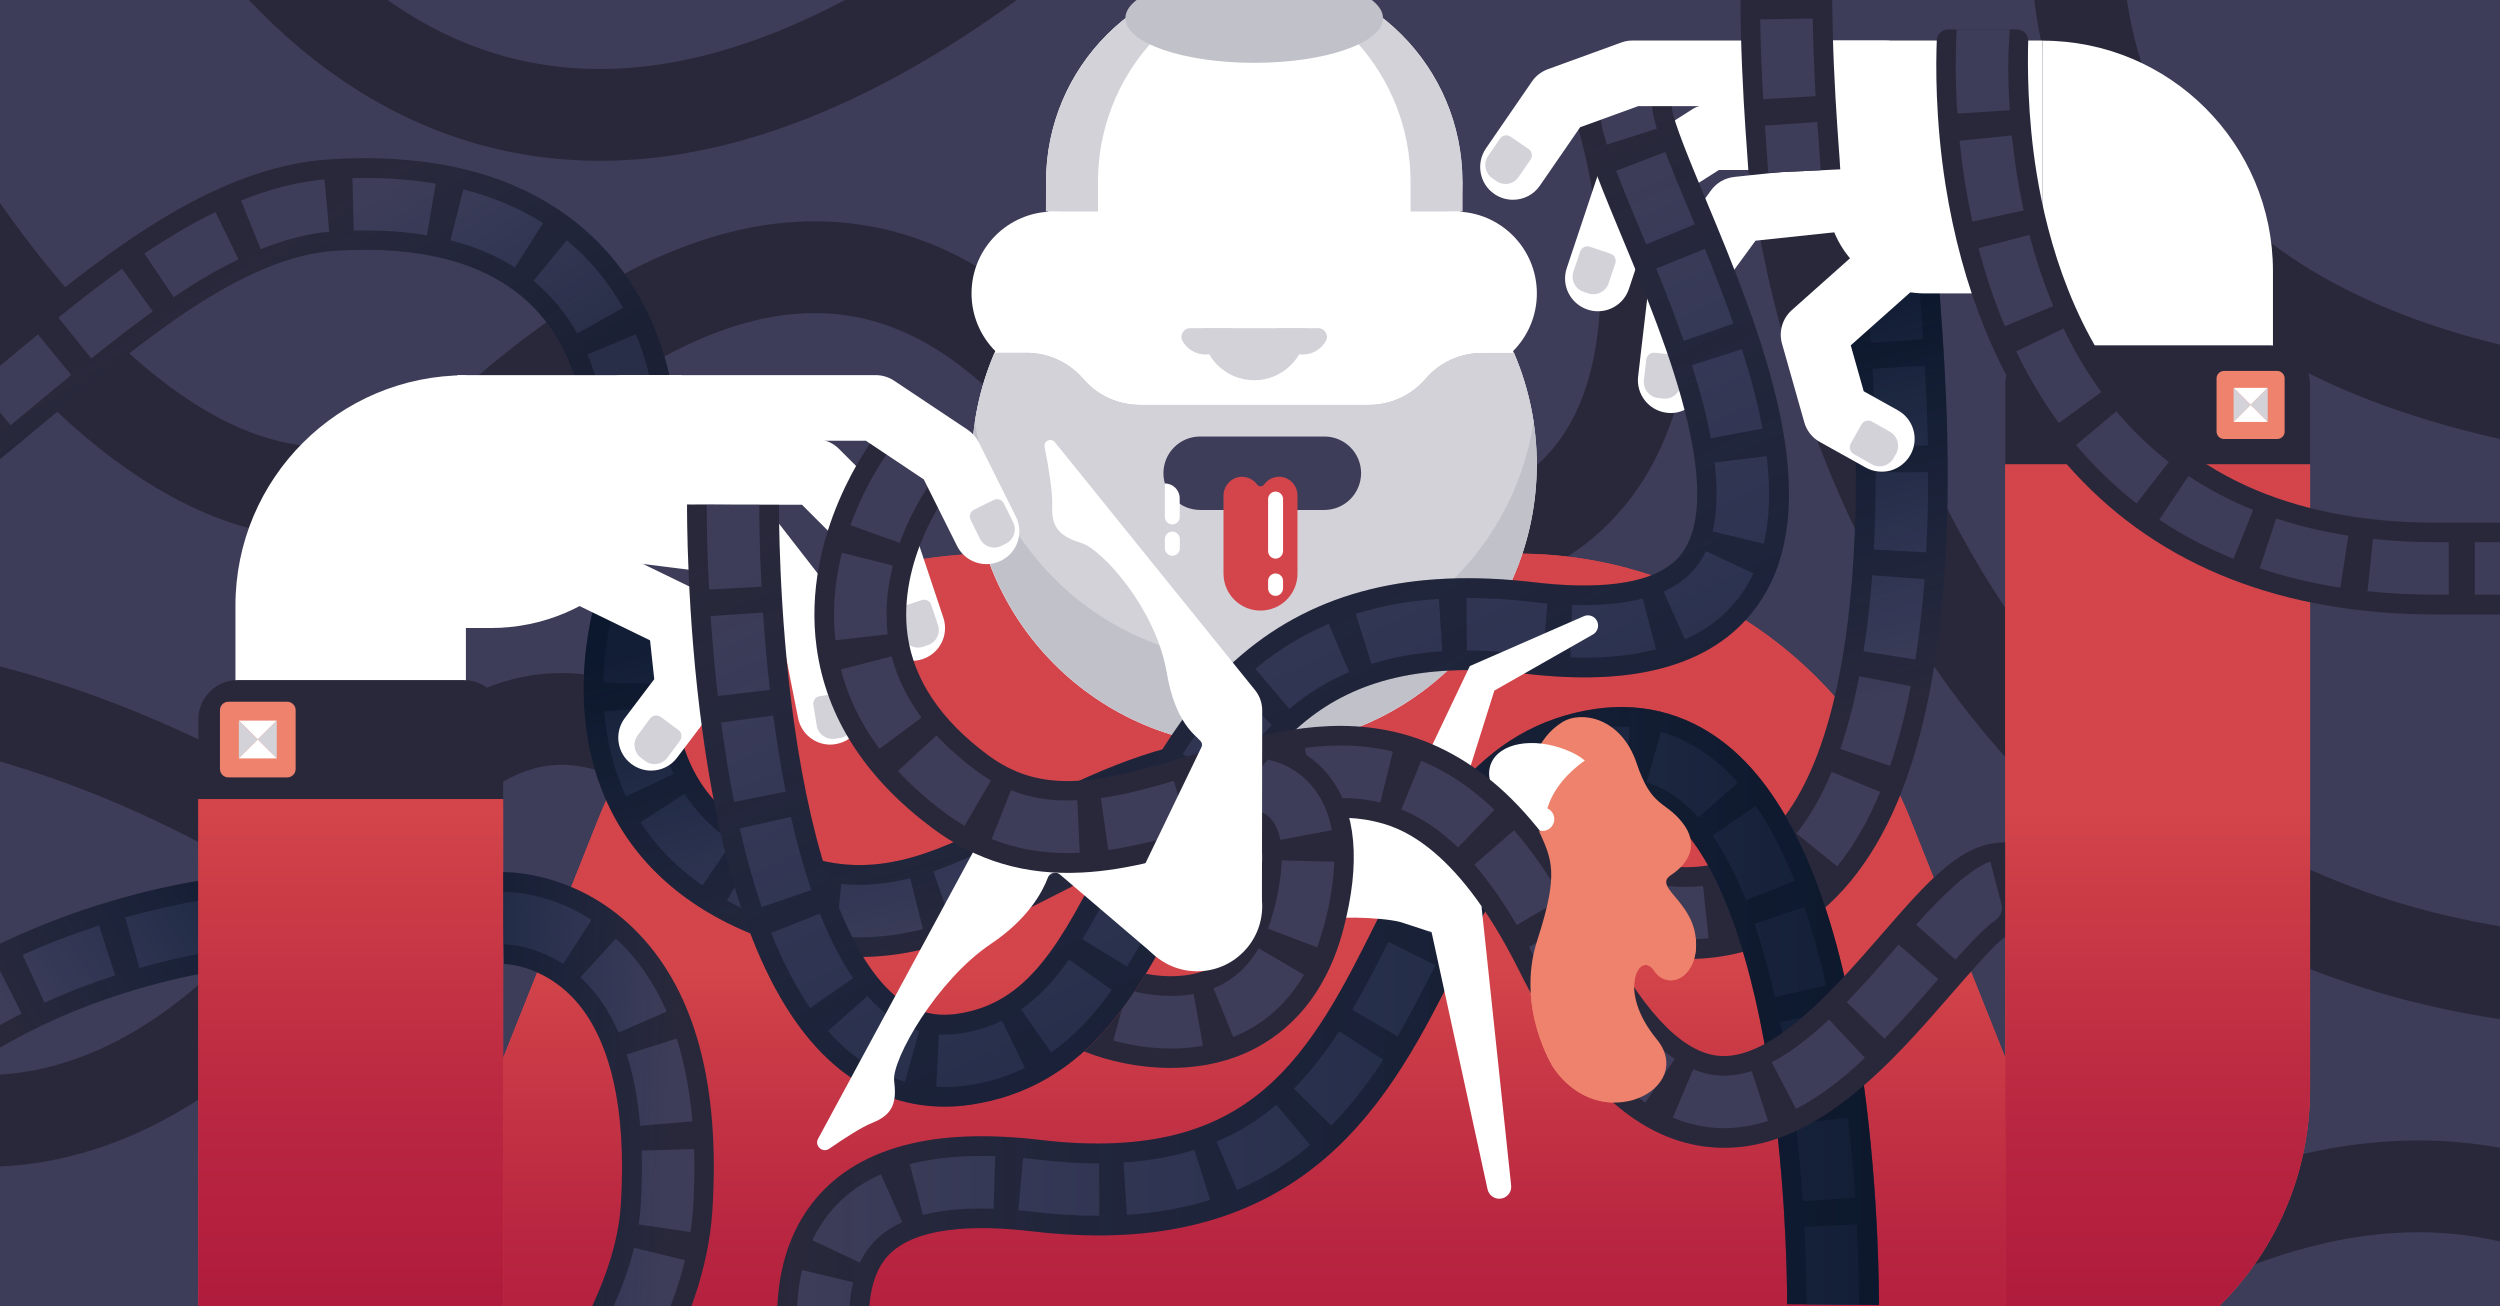 <?xml version="1.0" encoding="UTF-8"?> <svg xmlns="http://www.w3.org/2000/svg" viewBox="0 0 1906 996"><style> .st2{fill:#3e3d59}.st3{fill:#fff}.st9{fill:#d3454a}.st49{fill:none;stroke:#29283b;stroke-width:70;stroke-miterlimit:10}.st52{fill:#29283b}.st53{fill:#ee826c}.st58{fill:#d3d2d9}.st59{fill:#c1c1ca} </style><g id="grafika"><path class="st2" d="M0 0h1906v996H0z"></path><path class="st49" d="M121-167S319.4 330.2 802.1-65M1617.2-235.5s-211.3 491.9 409.4 553.8M2180.1 1159.1s-198.4-497.2-681.1-102M-105 47.9s237 488.7 483.9 272.4C555 166 703 160 830.4 331.4M-82.4 841.6s179.3 85.3 357.2-181.4c108.9-163.3 206.8-129.7 317.5-17M1369 127.3s56 618.7 652 623.6M292.4 691.2s-477.1-397.9-902 20M1236.4 86.6s70.3 225.6-61 308.8-212 90.8-212 90.8"></path><path class="st49" d="M159.7 705.7s-406.2 52.4-326.6 423.7S-73 1567.3-73 1567.3"></path><path class="st2" d="M-73 1587.4c-8.4 0-17.4-5.3-19.7-16.3l-3.8-17.7 21.5-4.6-.1-1.3.1 1.3 17.6-3.8 3.9 18.2-19.6 4.2 2.1 19.9c-.6 0-1.3.1-2 .1zm-27.7-53.5l-12.6-58.6 39.1-8.4 12.6 58.6-39.1 8.4zm-16.7-78.2l-12.6-58.6 39.1-8.4 12.6 58.6-39.1 8.4zm-16.8-78.1l-12.6-58.6 39.1-8.4 12.6 58.6-39.1 8.4zm-16.8-78.2l-12.6-58.6 39.1-8.4 12.6 58.6-39.1 8.4zm-16.7-78.2l-12.6-58.6 39.1-8.4 12.6 58.6-39.1 8.4zm-16.8-78.2l-2-9.4c-3.8-17.6-6.6-35-8.4-51.8l39.8-4.2c1.6 15.4 4.2 31.4 7.7 47.6l2 9.4-39.1 8.4zm-12.1-82c-.5-7.9-.7-15.8-.7-23.5 0-13.5.7-26.8 2.1-39.7l39.8 4.3c-1.2 11.4-1.9 23.4-1.9 35.4 0 6.9.2 14 .6 21.2l-39.9 2.3zm43.8-77.4l-39.4-6.8c3.7-21.3 9.5-42 17.2-61.5l37.2 14.7c-6.7 16.9-11.8 35-15 53.6zm22.4-70.6l-36-17.4c9.2-19.1 20.6-37.4 33.8-54.4l31.6 24.6c-11.5 14.8-21.4 30.7-29.4 47.2zm41.3-61.5l-29.9-26.6c13.7-15.4 29.3-29.9 46.5-43.3l24.6 31.6C-63.1 825-77 837.9-89.1 851.5zm56.5-49.6l-22.9-32.8c16.6-11.6 34.8-22.4 54-32.1l18 35.7c-17.5 8.9-34.1 18.7-49.1 29.2zm66.5-37.5L17.3 728c18.5-8.4 38.1-15.9 58.2-22.4l12.3 38.1c-18.7 5.9-36.8 12.9-53.9 20.7zm72.4-26.4l-10.9-38.5c36-10.2 60.7-13.5 61.7-13.6l5.1 39.7-2.6-19.8 2.6 19.8c-.2 0-23 3-55.9 12.4z"></path><linearGradient id="SVGID_1_" gradientUnits="userSpaceOnUse" x1="432.747" y1="-702.672" x2="688.747" y2="-800.672" gradientTransform="rotate(-12.095 8427.687 1445.839)"><stop offset="0" stop-color="#002047" stop-opacity="0"></stop><stop offset=".01" stop-color="#002047" stop-opacity=".01"></stop><stop offset=".621" stop-color="#00152f" stop-opacity=".621"></stop><stop offset="1" stop-color="#001126"></stop></linearGradient><path d="M-38.8 1560l-68.4 14.7-93.9-437.9c-24.6-114.6-8.5-213.2 47.9-292.8 24-34 55.4-64.3 93.3-90 29.7-20.2 63.5-37.6 100.4-51.9 62.5-24.1 112.7-30.8 114.8-31l9 69.4-4.5-34.7 4.5 34.7c-.4.1-45.4 6.2-100.4 27.6C14.8 787.2-52.9 823-96.4 884.7c-20.5 29.1-34.3 62.1-41 98-7.8 41.7-6.2 88.7 4.7 139.4l93.9 437.9z" opacity=".7" fill="url(#SVGID_1_)"></path><path class="st9" d="M1630.9 1062.7H281.6l174.2-437.5c48.8-122.7 167.5-203.1 299.6-203.1h401.7c132 0 250.7 80.5 299.6 203.1l174.2 437.5z"></path><linearGradient id="SVGID_2_" gradientUnits="userSpaceOnUse" x1="956.221" y1="738.661" x2="956.221" y2="1200.7"><stop offset="0" stop-color="#d3454a"></stop><stop offset=".097" stop-color="#cc3d47"></stop><stop offset=".412" stop-color="#ba2741"></stop><stop offset=".717" stop-color="#af1a3c"></stop><stop offset="1" stop-color="#ab163b"></stop></linearGradient><path d="M1630.9 1062.7H281.6l174.2-437.5c48.8-122.7 167.5-203.1 299.6-203.1h401.7c132 0 250.7 80.5 299.6 203.1l174.2 437.5z" fill="url(#SVGID_2_)"></path><circle class="st3" cx="956.2" cy="138.6" r="158.7"></circle><circle class="st3" cx="956.2" cy="354.1" r="215.4"></circle><path class="st58" d="M1115 138.6c0-87.7-71.1-158.7-158.7-158.7-6.7 0-13.3.4-19.8 1.2 78.3 9.8 138.9 76.6 138.9 157.5v22.7h39.7v-22.7z"></path><path class="st58" d="M797.5 138.6c0-87.7 71.1-158.7 158.7-158.7 6.7 0 13.3.4 19.8 1.2-78.3 9.8-138.9 76.6-138.9 157.5v22.7h-39.7l.1-22.7z"></path><circle class="st3" cx="803.1" cy="223.7" r="62.4"></circle><circle class="st3" cx="1109.3" cy="223.7" r="62.4"></circle><ellipse class="st59" cx="956.2" cy="13.9" rx="98.2" ry="34"></ellipse><path class="st59" d="M1171.4 365.5c.1-1.7.2-3.4.2-5.1v-.6c0-1.9.1-3.8.1-5.7 0-30.2-6.2-58.9-17.4-85h-24.4c-16.6 0-32.3 7.2-43.1 19.8-10.8 12.6-26.6 19.8-43.1 19.8H869c-16.6 0-32.3-7.2-43.1-19.8-10.9-12.6-26.6-19.9-43.2-19.9h-24.4c-11.2 26.1-17.4 54.8-17.4 85v.1c0 1.9 0 3.7.1 5.6v.6c0 1.7.1 3.4.2 5.1v.2c6 113.6 100 203.9 215.1 203.9 111.3 0 202.9-84.4 214.2-192.8.4-3.7.7-7.4.9-11.1-.1 0 0-.1 0-.1z"></path><path class="st58" d="M956.2 504.3c107.9 0 197.3-79.3 213-182.8-2.8-18.3-7.9-35.9-15-52.4h-24.4c-16.6 0-32.3 7.2-43.1 19.8s-26.6 19.8-43.1 19.8H869c-16.6 0-32.3-7.2-43.1-19.8-10.9-12.6-26.6-19.9-43.2-19.9h-24.5c-7.1 16.5-12.2 34.1-15 52.5C759 425 848.3 504.3 956.2 504.3z"></path><path class="st58" d="M916.5 250.2c0 21.9 17.8 39.7 39.7 39.7 21.9 0 39.7-17.8 39.7-39.7h-79.4z"></path><path class="st58" d="M939.2 250.2c0 11.1-9 20.1-20.1 20.1-7.6 0-14.1-4.2-17.6-10.4-2.4-4.4.9-9.7 5.9-9.7h31.8zM973.2 250.2c0 11.1 9 20.1 20.1 20.1 7.6 0 14.1-4.2 17.6-10.4 2.4-4.4-.9-9.7-5.9-9.7h-31.8z"></path><path class="st2" d="M1009.6 388.8H915c-15.5 0-28-12.5-28-28s12.5-28 28-28h94.7c15.5 0 28 12.5 28 28-.1 15.5-12.6 28-28.1 28z"></path><path class="st9" d="M975.7 363.5c-4.9-.2-9.3 2.2-12 5.9-1.3 1.8-4 1.8-5.3 0-2.7-3.7-7-6-12-5.9-7.6.3-13.6 6.8-13.6 14.4v59.4c0 15.6 12.6 28.2 28.2 28.2s28.2-12.6 28.2-28.2V378c.1-7.7-5.8-14.2-13.5-14.5z"></path><path class="st3" d="M972.5 454.3c-3.1 0-5.7-2.5-5.7-5.7v-5.7c0-3.1 2.5-5.7 5.7-5.7 3.1 0 5.7 2.5 5.7 5.7v5.7c-.1 3.1-2.6 5.7-5.7 5.7zM972.5 425.9c-3.1 0-5.7-2.5-5.7-5.7v-39.7c0-3.1 2.5-5.7 5.7-5.7 3.1 0 5.7 2.5 5.7 5.7v39.7c-.1 3.2-2.6 5.7-5.7 5.7z"></path><g><path class="st52" d="M-180.5 441.7c-6 0-11.9-.4-17.8-1.3-29.6-4.3-56.2-19.5-79.2-45.2l52.3-46.6c22.9 25.7 46 29.5 82.3 13.7C-102.7 344.9-56.7 306.6-8 266c39-32.5 79.4-66 121.2-92.8 50.3-32.1 95.4-49 137.8-51.7 85-5.4 152 13.9 199.1 57.5 63 58.2 64.8 138 64.9 141.3l-70 1v.2c0-.5-2-54.3-43-91.8-32.5-29.7-81.8-42.6-146.5-38.5-69.8 4.5-145.5 67.5-218.7 128.4-52.7 44.1-102.4 85.5-151.8 106.9-23.3 10.2-44.9 15.2-65.5 15.2z"></path></g><g><path class="st2" d="M-180.7 426.7c-14.7 0-28.9-2.9-42.1-8.7l16.1-36.6c8.2 3.6 16.7 5.4 26 5.4 6.3 0 13-.8 20-2.5l9.2 38.9c-10 2.3-19.8 3.5-29.2 3.5zm50.8-10.3l-14.3-37.4c14.6-5.6 30.6-14.2 48.9-26.2l22 33.4c-20.6 13.7-39.2 23.6-56.6 30.2zm-113.9-10.6c-7.8-5.7-15.4-12.6-22.5-20.6l29.9-26.6c5.2 5.9 10.7 10.9 16.2 14.9l-23.6 32.3zm187.7-31.4l-23.3-32.5c13.4-9.6 28.2-21 46.6-36l25.2 31c-19 15.5-34.4 27.4-48.5 37.5zm64.2-50.2l-25.5-30.8c6.3-5.2 12.6-10.5 19-15.8 8.9-7.4 18.1-15.1 27.3-22.6l25.4 30.9c-9.1 7.4-18.2 15.1-27.1 22.4-6.4 5.3-12.8 10.6-19.1 15.9zm451.9-3c0-.2-.6-23.5-12.1-51l36.9-15.4c14.6 35 15.2 64.5 15.2 65.8l-20 .3-20 .3zM69.6 273.3l-25.1-31.2c18.4-14.8 33.8-26.6 48.6-37.2l23.3 32.5c-14.1 10.3-29 21.6-46.8 35.9zm370.5-19c-8.7-15.6-20-29.1-33.4-40.2l25.4-30.9c17.3 14.2 31.7 31.6 42.9 51.5l-34.9 19.6zm-307.7-27.8l-22.3-33.2c19.3-12.9 37-23.3 54.2-31.6l17.5 36c-15.6 7.5-31.7 16.9-49.4 28.8zm260.2-22.6c-14.3-9.1-30.8-16.1-49.2-20.7l9.9-38.8c22.4 5.7 42.9 14.4 60.7 25.7l-21.4 33.8zM198.8 190l-15-37.1c21.9-8.9 43.3-14.3 63.6-16.1l3.6 39.8c-16.4 1.6-34 6-52.2 13.4zm126.7-10.6c-14.6-2.5-30.5-3.7-47.2-3.7-2.8 0-5.8 0-8.6.1l-1-40c3.2-.1 6.5-.1 9.6-.1 19 0 37.1 1.4 53.9 4.3l-6.7 39.4z"></path></g><g opacity=".5"><linearGradient id="SVGID_3_" gradientUnits="userSpaceOnUse" x1="78.801" y1="269.524" x2="188.801" y2="441.524"><stop offset="0" stop-color="#002047" stop-opacity="0"></stop><stop offset=".01" stop-color="#002047" stop-opacity=".01"></stop><stop offset=".621" stop-color="#00152f" stop-opacity=".621"></stop><stop offset="1" stop-color="#001126"></stop></linearGradient><path d="M-180.5 441.7c-6 0-11.9-.4-17.8-1.3-29.6-4.3-56.2-19.5-79.2-45.2l52.3-46.6c22.9 25.7 46 29.5 82.3 13.7C-102.7 344.9-56.7 306.6-8 266c39-32.5 79.4-66 121.2-92.8 50.3-32.1 95.4-49 137.8-51.7 85-5.4 152 13.9 199.1 57.5 63 58.2 64.8 138 64.9 141.3l-70 1v.2c0-.5-2-54.3-43-91.8-32.5-29.7-81.8-42.6-146.5-38.5-69.8 4.5-145.5 67.5-218.7 128.4-52.7 44.1-102.4 85.5-151.8 106.9-23.3 10.2-44.9 15.2-65.5 15.2z" opacity=".7" fill="url(#SVGID_3_)"></path></g><g><path class="st52" d="M1285.6 731.2c-46.7 0-100.2-17.4-159.9-52.1-66.5-38.6-126-54.3-181.9-48.1-49.7 5.6-92.9 27.7-134.8 49.1-47.8 24.4-96.7 49.5-153.5 49.5-19.6 0-40.2-3-62-10.1-61-19.8-104.1-54.3-128.1-102.4-39-78.4-10.4-163.3-9.2-166.8l66.1 22.9.1-.1c-.2.6-20.2 61.6 5.9 113.4 15.3 30.4 44.5 52.8 86.8 66.5 57 18.5 103.3-5.2 162-35.2 90.6-46.3 203.4-104 383.7.8 75.6 43.9 133.7 53.9 172.5 29.7 40.5-25.3 67.2-91 77.2-190 8.8-86.8 2.2-176.7-.5-215.1-.6-7.9-1-13.7-1.2-17.8l69.9-3.3c.2 3.3.6 8.9 1.1 16.1 2.9 40.2 9.7 134.3.4 227.2-5.4 53.5-15.5 99.6-29.9 136.9-18.8 48.6-45.7 84.1-79.8 105.4-25.2 15.6-53.5 23.5-84.9 23.5z"></path><path class="st2" d="M1285.2 716.2c-15.4 0-31.8-2.1-48.9-6.2l9.4-38.9c14 3.4 27.2 5.1 39.5 5.1 4.5 0 8.9-.2 13.2-.7l4.2 39.8c-5.6.6-11.5.9-17.4.9zm-629.8-1.6c-6 0-12-.3-18-.9l4-39.8c4.6.5 9.3.7 13.9.7 12.5 0 25.1-1.7 38.6-5l9.8 38.8c-16.6 4.1-32.4 6.2-48.3 6.2zm669.9-3.5l-10.4-38.6c16.2-4.3 30.2-12.3 43-24.4l27.5 29.1c-17.5 16.5-37.7 27.9-60.1 33.9zm-710-1.1c-5.7-1.3-11.4-2.9-17.1-4.7-15.9-5.1-30.6-11.4-43.9-18.7l19.2-35.1c11.1 6.1 23.5 11.3 37 15.7 4.5 1.5 9.1 2.7 13.6 3.8l-8.8 39zm600.3-5.9c-18.4-6-37.9-14.3-58.2-24.7l18.3-35.6c18.3 9.4 35.8 16.9 52.2 22.2l-12.3 38.1zm-491-2l-13-37.8c18.6-6.4 37-15.2 52.5-22.9l17.9 35.8c-16.8 8.2-36.7 17.7-57.4 24.9zM535.5 675c-19.2-13.3-35.1-29.5-47.2-48l33.5-21.8c9.2 14.1 21.5 26.6 36.4 36.9L535.5 675zm603.7-5.4c-2-1.1-4-2.3-6-3.4-15.5-9-30.8-16.9-45.5-23.5l16.3-36.5c16 7.2 32.6 15.7 49.3 25.4 1.9 1.1 3.7 2.1 5.5 3.2l-19.6 34.8zM800 668l-18.2-35.6 2.3-1.2c16.9-8.6 34.3-17.5 52.6-25.7l16.2 36.6c-17.3 7.7-34.2 16.3-50.6 24.7L800 668zm600.7-7.5l-31.1-25.1c10.2-12.6 19.2-28.4 26.9-46.9l36.9 15.3c-9.1 22.1-20.1 41.1-32.7 56.7zm-330.5-25.1c-18.4-7.2-36.6-12.5-54-15.9l7.7-39.3c19.8 3.9 40.3 9.9 60.9 17.9l-14.6 37.3zm-199.7-.7l-14.6-37.2c21.3-8.4 41.3-14.2 61.1-17.9l7.4 39.3c-17.4 3.2-35 8.4-53.9 15.8zm127.3-18.2c-9.8-1.2-19.8-1.8-29.5-1.8-8.6 0-17.2.5-25.7 1.4l-4.4-39.8c10-1.1 20.1-1.7 30.1-1.7 11.3 0 22.9.7 34.3 2.1l-4.8 39.8zm-520.5-9.3c-9.2-19.6-14.8-41.4-16.7-64.8l39.9-3.1c1.5 18.5 5.8 35.6 13 50.8l-36.2 17.1zm963.7-23.3l-37.9-12.9c5.6-16.5 10.5-35.2 14.4-55.4l39.3 7.5c-4.3 22.1-9.6 42.5-15.8 60.8zm-941-62.6l-40-.8c.8-36.8 10.1-64.1 10.5-65.2l37.8 13.1-18.9-6.5 18.9 6.5c0 .1-7.6 22.8-8.3 52.9zm960.3-18.5l-39.5-6.2c2.8-18 5-37.6 6.6-58l39.9 3c-1.7 21.4-4 42.1-7 61.2zm8.2-81.7l-39.9-2.1c.9-18 1.4-37 1.4-56.6v-2.3l40-.1v2.4c0 20.2-.5 40-1.5 58.7zm-38.7-80.8c-.3-19-1.1-38.4-2.2-59.2l39.9-2.3c1.2 21.3 2 41.2 2.3 60.8l-40 .7zm-3.5-78.9c-.5-7.3-1-13.8-1.4-19.3-.5-7.5-1-13.4-1.2-17.5l40-1.9c.2 3.5.6 9.2 1.1 16.4.4 5.6.9 12.2 1.4 19.5l-39.9 2.8z"></path><g opacity=".7"><linearGradient id="SVGID_4_" gradientUnits="userSpaceOnUse" x1="1034.44" y1="651.281" x2="956.444" y2="369.296"><stop offset="0" stop-color="#002047" stop-opacity="0"></stop><stop offset=".01" stop-color="#002047" stop-opacity=".01"></stop><stop offset=".621" stop-color="#00152f" stop-opacity=".621"></stop><stop offset="1" stop-color="#001126"></stop></linearGradient><path d="M1285.6 731.2c-46.7 0-100.2-17.4-159.9-52.1-66.5-38.6-126-54.3-181.9-48.1-49.7 5.6-92.9 27.7-134.8 49.1-47.8 24.4-96.7 49.5-153.5 49.5-19.6 0-40.2-3-62-10.1-61-19.8-104.1-54.3-128.1-102.4-39-78.4-10.4-163.3-9.2-166.8l66.1 22.9.1-.1c-.2.6-20.2 61.6 5.9 113.4 15.3 30.4 44.5 52.8 86.8 66.5 57 18.5 103.3-5.2 162-35.2 90.6-46.3 203.4-104 383.7.8 75.6 43.9 133.7 53.9 172.5 29.7 40.5-25.3 67.2-91 77.2-190 8.8-86.8 2.2-176.7-.5-215.1-.6-7.9-1-13.7-1.2-17.8l69.9-3.3c.2 3.3.6 8.9 1.1 16.1 2.9 40.2 9.7 134.3.4 227.2-5.4 53.5-15.5 99.6-29.9 136.9-18.8 48.6-45.7 84.1-79.8 105.4-25.2 15.6-53.5 23.5-84.9 23.5z" fill="url(#SVGID_4_)"></path></g></g><g><path class="st3" d="M374.1 478.8h-18.8l-34.8-1.8 28.3-191h170.8v47.2c.1 80.4-65.1 145.6-145.5 145.6z"></path><path class="st3" d="M695.4 503.8c-10.5 0-20.2-6.6-23.7-17.1l-20.8-62.4-39.5-39.5H429c-13.8 0-25-11.2-25-25s11.2-25 25-25h192.8c6.6 0 13 2.6 17.7 7.3l51 51c2.7 2.7 4.8 6.1 6 9.8l22.7 68c4.4 13.1-2.7 27.3-15.8 31.6-2.7.9-5.4 1.3-8 1.3z"></path><path class="st3" d="M633 567.7c-11.7 0-22.1-8.2-24.5-20.1L595.7 483l-34.3-44.1-181-22.7c-13.7-1.7-23.4-14.2-21.7-27.9 1.7-13.7 14.2-23.4 27.9-21.7l191.3 23.9c6.6.8 12.6 4.2 16.6 9.5l44.3 57c2.4 3.1 4 6.6 4.8 10.4l14.1 70.3c2.7 13.5-6.1 26.7-19.6 29.4-1.8.4-3.4.6-5.1.6z"></path><path class="st3" d="M496.4 587.5c-5.2 0-10.5-1.6-15.1-5.1-11-8.3-13.2-24-4.9-35l22.4-29.6-3.2-29.6L334.8 410c-12.4-6-17.6-21-11.6-33.4 6-12.4 21-17.6 33.4-11.6L530 449.3c7.8 3.8 13 11.3 13.9 19.8l5.7 53.2c.7 6.3-1.1 12.7-4.9 17.7l-28.4 37.5c-4.8 6.6-12.3 10-19.9 10z"></path><path class="st3" d="M355.3 569.5H179.5V461.8c0-97.1 78.7-175.7 175.7-175.7v283.4z"></path><path class="st52" d="M383.6 614.9H151.2v-66.4c0-16.6 13.4-30 30-30h172.4c16.6 0 30 13.4 30 30v66.4z"></path><path class="st9" d="M151.2 609.2h232.4v402.5H151.2z"></path><g><path class="st58" d="M703.7 493.1l3.8-1.3c6.4-2.1 9.8-9 7.6-15.4l-5.1-15.2c-1-3.1-4.3-4.7-7.4-3.7l-15.7 5.3c-3.1 1-4.7 4.3-3.7 7.4l5.1 15.2c2.2 6.4 9.1 9.8 15.4 7.7zM636.6 563.2l4-.6c6.6-1.1 11.1-7.3 10-13.9l-2.6-15.8c-.5-3.2-3.5-5.4-6.7-4.8l-16.4 2.7c-3.2.5-5.4 3.5-4.8 6.7l2.6 15.8c1 6.5 7.3 10.9 13.9 9.9zM488.7 577.8l3.2 2.4c5.4 4 13 2.8 17-2.6l9.5-12.9c1.9-2.6 1.4-6.3-1.2-8.2l-13.4-9.9c-2.6-1.9-6.3-1.4-8.2 1.2l-9.5 12.9c-4 5.5-2.8 13.1 2.6 17.1z"></path></g></g><g><path class="st3" d="M1468 223.7h89.2V30.9h-164.4v117.6c0 41.5 33.6 75.2 75.2 75.2z"></path><path class="st3" d="M1218.2 237.3c-2.6 0-5.3-.4-7.9-1.3-13.1-4.4-20.2-18.5-15.8-31.6l22.7-68c1.8-5.4 5.5-10.1 10.3-13.2l62.4-39.7c4-2.6 8.7-3.9 13.4-3.9H1496c13.8 0 25 11.2 25 25s-11.2 25-25 25h-185.5l-48.7 31-19.9 59.6c-3.4 10.5-13.2 17.1-23.7 17.1z"></path><path class="st3" d="M1273.7 314.9c-1 0-1.9-.1-2.9-.2-13.7-1.6-23.5-14-21.9-27.7l8.4-71.9c.5-4.3 2.1-8.4 4.7-11.9l42.6-58.2c4.2-5.7 10.5-9.3 17.5-10.1l198.6-21.1c13.7-1.5 26 8.5 27.5 22.2s-8.5 26-22.2 27.5l-187.6 20-32.2 44-7.6 65.3c-1.6 12.7-12.4 22.1-24.9 22.1z"></path><path class="st3" d="M1441.5 358.7c-6.2 1.7-13 1.1-19-2.2l-35-19.5c-5.8-3.2-10.1-8.6-11.9-15l-17-60c-2.6-9.2.3-19.1 7.4-25.5l134.5-119.8c10.3-9.2 26.1-8.3 35.3 2 9.2 10.3 8.3 26.1-2 35.3L1411 263.3l9.9 35 26 14.5c12.1 6.7 16.4 22 9.6 34-3.4 6-8.9 10.1-15 11.9zM1557.2 314.4h175.7V206.7c0-97.1-78.7-175.7-175.7-175.7v283.4z"></path><path class="st52" d="M1528.8 359.7h232.4v-66.4c0-16.6-13.4-30-30-30h-172.4c-16.6 0-30 13.4-30 30v66.4z"></path><path class="st9" d="M1528.8 756.6v306.1c128.4 0 232.4-104.1 232.4-232.4V354.1h-232.4v402.5z"></path><linearGradient id="SVGID_5_" gradientUnits="userSpaceOnUse" x1="1645.039" y1="618.815" x2="1645.039" y2="1164.944"><stop offset="0" stop-color="#d3454a"></stop><stop offset=".097" stop-color="#cc3d47"></stop><stop offset=".412" stop-color="#ba2741"></stop><stop offset=".717" stop-color="#af1a3c"></stop><stop offset="1" stop-color="#ab163b"></stop></linearGradient><path d="M1528.8 756.6v306.1c128.4 0 232.4-104.1 232.4-232.4V354.1h-232.4v402.5z" fill="url(#SVGID_5_)"></path><g><path class="st58" d="M1211 223.7l-3.8-1.3c-6.4-2.1-9.8-9-7.6-15.4l5.1-15.2c1-3.1 4.3-4.7 7.4-3.7l15.7 5.3c3.1 1 4.7 4.3 3.7 7.4l-5.1 15.2c-2.2 6.4-9.1 9.8-15.4 7.7zM1268 303.9l-4-.5c-6.7-.8-11.4-6.8-10.7-13.4l1.8-15.9c.4-3.2 3.3-5.5 6.5-5.2l16.5 1.9c3.2.4 5.5 3.3 5.2 6.5l-1.8 15.9c-.9 6.7-6.9 11.5-13.5 10.7zM1445.6 345.9l-2 3.5c-3.3 5.8-10.7 7.9-16.5 4.6l-13.9-7.9c-2.8-1.6-3.8-5.2-2.2-8l8.2-14.5c1.6-2.8 5.2-3.8 8-2.2l13.9 7.9c5.8 3.4 7.8 10.8 4.5 16.6z"></path></g></g><g><path class="st52" d="M558.9 384.9h35c0 .8-.5 79.6 11.2 164.2 14.5 104.7 41.6 179.1 76.4 209.3 14.5 12.6 30 17.3 48.6 14.5C783.7 765 808.7 720 845 647.3c25.1-50.2 53.5-107.1 101.9-148.3 56.6-48.1 129.6-66.1 223.3-55 39.9 4.7 91.8 4.8 111.9-21.9 14.2-18.8 15.7-52.7 4.4-100.7-11.2-47.9-33.1-100.4-50.7-142.6-21.5-51.7-31.9-77.5-31-98.3l69.9.2v1.7c.7 9.6 15.2 44.2 25.7 69.5 41 98.5 97.2 233.4 37.5 312.4-16.4 21.7-39.9 36.8-69.9 44.9-29.1 7.9-63.8 9.3-106 4.3-39.7-4.7-74.7-3.1-104.1 4.7-25 6.7-46.5 17.8-65.7 34.2-37.5 31.9-61.4 79.8-84.6 126.2-17.6 35.2-35.7 71.6-60 100.8-29.8 36-64.9 56.5-107.4 62.8-6.8 1-13.5 1.5-20.1 1.5-31.1 0-60.1-11-84.7-32.5-49-42.7-82.6-127.9-99.8-253.4-12.3-89.6-11.8-169.9-11.8-173.2"></path><path class="st2" d="M719.9 828.8c-2 0-4.1-.1-6.1-.2l2.1-39.9c5.2.3 10.6 0 16.2-.8 11.6-1.7 22-4.9 31.8-9.7l17.5 36c-13.4 6.5-28 11-43.5 13.3-6 .8-12.1 1.3-18 1.3zm-30-4.2c-21.6-6.1-41.4-19.1-58.6-38.6l30-26.5c12.1 13.7 25.4 22.6 39.5 26.6l-10.9 38.5zm111.5-22.2l-22.9-32.8c12.9-9 24.8-21.4 36.5-38l32.6 23.1c-14.4 20.4-29.5 36-46.2 47.7zm-183.8-34c-10.9-15.9-20.9-35.1-29.7-57.2l37.2-14.7c7.6 19.3 16.2 35.9 25.4 49.2l-32.9 22.7zM859.3 737l-34.1-21c9.2-14.9 17.7-31.3 27.8-51.3l35.8 17.9c-10.5 21-19.6 38.2-29.5 54.4zm-278.6-45.5c-6.2-18.1-11.8-38.3-16.7-59.9l39-8.8c4.6 20.3 9.8 39 15.5 55.8l-37.8 12.9zm317-26.8l-35.8-17.9c8.7-17.4 18.1-36 28.8-54.2l34.5 20.2c-10 17.2-19.1 35.1-27.5 51.9zm-338-53.3c-3.8-19-7.1-39.4-9.9-60.6l39.7-5.3c2.7 20.3 5.9 39.9 9.5 58l-39.3 7.9zm375.5-14.8l-33.6-21.7c12.7-19.6 25.6-36.1 39.6-50.2l28.4 28.1c-11.9 12.1-23.2 26.4-34.4 43.8zm47.8-56.1l-25.8-30.6c16.9-14.3 35.7-25.8 55.8-34.3l15.6 36.8c-16.6 7-31.5 16.2-45.6 28.1zm-435.7-9.9c-2.3-19.7-4.1-40.1-5.5-60.9l39.9-2.7c1.4 20.1 3.1 39.9 5.3 59l-39.7 4.6zm498.3-24.4l-12-38.2c19.5-6.1 40.8-10 63.4-11.4l2.6 39.9c-19.4 1.3-37.6 4.5-54 9.7zm162-4.8c-3.3 0-6.8-.1-10.3-.2l1.3-40c3.1.1 6.1.1 9 .1h.1c17 0 32.1-1.7 44.7-5l10.1 38.7c-15.9 4.3-34.4 6.4-54.9 6.4.1 0 .1 0 0 0zm-31.3-1.4c-4.1-.4-8.4-.8-12.7-1.3-15.5-1.8-30.5-2.8-44.5-2.8h-.8l-.1-40h.9c15.6 0 32.2 1 49.2 3 3.9.5 7.8.9 11.5 1.2l-3.5 39.9zm108.3-12.5l-16.3-36.5c15.2-6.8 25.8-16.9 32.3-30.8l36.2 17c-10.7 22.6-28.2 39.6-52.2 50.3zm-744-38.1c-1.6-29.8-1.7-51.2-1.7-59v-5.5h40v5.5c0 5.9.1 27.3 1.7 56.9l-40 2.1zm804-34.9l-38.9-9.3c2-8.4 3-18 3-28.5 0-7.5-.5-15.6-1.5-24.1l39.7-4.8c1.2 10.1 1.8 19.8 1.8 28.8.1 13.7-1.3 26.4-4.1 37.9zm-765.8-26.2l-20-.2 20 .2zm725.6-54.2c-3.2-16.8-7.9-35-14.5-55.7l38.1-12.2c7.1 22.2 12.3 42 15.7 60.5l-39.3 7.4zm-20.7-74.2c-5.7-16.3-12.4-33.9-21-55.2l37.1-15c8.9 21.9 15.8 40.1 21.7 57l-37.8 13.2zm-28.6-73.6c-1.9-4.5-3.7-8.9-5.5-13.2-6.5-15.5-12.6-30.2-17.4-42.9l37.4-14.3c4.7 12.2 10.6 26.6 17 41.8 1.8 4.3 3.7 8.8 5.5 13.3l-37 15.3zm-30-76.1c-3.7-11.6-5.4-20.3-5.4-27.4v-1.7l39.8-.5c0 1.1.4 7.1 3.7 17.5l-38.1 12.1z"></path><linearGradient id="SVGID_6_" gradientUnits="userSpaceOnUse" x1="863.279" y1="269.757" x2="1233.279" y2="1055.757"><stop offset="0" stop-color="#002047" stop-opacity="0"></stop><stop offset=".01" stop-color="#002047" stop-opacity=".01"></stop><stop offset=".621" stop-color="#00152f" stop-opacity=".621"></stop><stop offset="1" stop-color="#001126"></stop></linearGradient><path d="M558.9 384.9h35c0 .8-.5 79.6 11.2 164.2 14.5 104.7 41.6 179.1 76.4 209.3 14.5 12.6 30 17.3 48.6 14.5C783.7 765 808.7 720 845 647.3c25.1-50.2 53.5-107.1 101.9-148.3 56.6-48.1 129.6-66.1 223.3-55 39.9 4.7 91.8 4.8 111.9-21.9 14.2-18.8 15.7-52.7 4.4-100.7-11.2-47.9-33.1-100.4-50.7-142.6-21.5-51.7-31.9-77.5-31-98.3l69.9.2v1.7c.7 9.6 15.2 44.2 25.7 69.5 41 98.5 97.2 233.4 37.5 312.4-16.4 21.7-39.9 36.8-69.9 44.9-29.1 7.9-63.8 9.3-106 4.3-39.7-4.7-74.7-3.1-104.1 4.7-25 6.7-46.5 17.8-65.7 34.2-37.5 31.9-61.4 79.8-84.6 126.2-17.6 35.2-35.7 71.6-60 100.8-29.8 36-64.9 56.5-107.4 62.8-6.8 1-13.5 1.5-20.1 1.5-31.1 0-60.1-11-84.7-32.5-49-42.7-82.6-127.9-99.8-253.4-12.3-89.6-11.8-169.9-11.8-173.2" opacity=".7" fill="url(#SVGID_6_)"></path><g><path class="st3" d="M1082.2 588.5l38.4-80.7 86.9-38c4.7-2.1 10.1.9 10.8 6 .5 3.2-1.1 6.3-3.8 7.9l-75.2 42.8-28.1 89.2"></path></g></g><g><path class="st52" d="M751.5 1302.2l-69.9-2.8v.9c-.7-9.6-15.2-44.2-25.7-69.5-41-98.5-97.2-233.4-37.5-312.4 16.4-21.7 39.9-36.8 69.9-44.9 29.1-7.9 63.8-9.3 106-4.3 39.7 4.7 74.7 3.1 104.1-4.7 25-6.7 46.5-17.8 65.7-34.2 37.5-31.9 61.4-79.8 84.6-126.2 17.6-35.2 35.7-71.6 60-100.8 29.8-36 64.9-56.5 107.4-62.8 38.7-5.7 74.9 5 104.8 31 49 42.7 82.6 127.9 99.8 253.4 12.3 89.6 11.8 166.8 11.8 170l-70-.6 35 .3-35-.3c0-.8.5-76.1-11.2-160.7-14.5-104.7-41.6-179.1-76.4-209.3-14.5-12.6-30-17.3-48.6-14.5-53.6 7.9-78.6 52.9-114.9 125.6-25.1 50.2-53.5 107.1-101.9 148.3-45.8 39-102.5 58.2-172.2 58.2-16.3 0-33.3-1.1-51.1-3.2-39.9-4.7-91.8-4.8-111.9 21.9-14.2 18.8-15.7 52.7-4.4 100.7 11.2 47.9 33.1 100.4 50.7 142.6 21.4 51.8 31.7 77.5 30.9 98.3z"></path><path class="st2" d="M736.5 1301.6l-40-1.5v-.2c0-1-.3-5-3.5-15.3l38.1-12.1c3.7 11.6 5.4 20.3 5.4 27.4v1.7zm-49.8-34.7c-4.7-12.2-10.7-26.6-17-41.8-1.8-4.3-3.6-8.8-5.5-13.3l37-15.3c1.9 4.5 3.7 8.9 5.5 13.2 6.5 15.5 12.6 30.2 17.4 42.9l-37.4 14.3zm-30.2-73.8c-8.9-21.9-15.8-40.1-21.7-57l37.8-13.2c5.7 16.3 12.4 33.9 21 55.2l-37.1 15zm-28.3-76.5c-7.1-22.2-12.3-42-15.7-60.5l39.3-7.4c3.2 16.8 7.9 35 14.5 55.7l-38.1 12.2zm-19-81.6c-1.2-10.1-1.8-19.8-1.8-28.8 0-13.7 1.4-26.4 4.1-37.9l38.9 9.3c-2 8.4-3 18-3 28.5 0 7.5.5 15.6 1.5 24.1l-39.7 4.8zm808.1-40.1l-40-.4v-2.1c0-5.9-.1-27.3-1.7-56.9l39.9-2.1c1.6 29.8 1.7 51.2 1.7 59 .1 1.6.1 2.5.1 2.5zm-20-.2l-20-.2 20 .2zm-741.7-32.1l-36.2-17c10.6-22.7 28.2-39.6 52.2-50.3l16.3 36.5c-15.1 6.8-25.7 16.9-32.3 30.8zm181.5-35.7c-15.6 0-32.2-1-49.2-3-3.9-.5-7.8-.9-11.5-1.2l3.6-39.8c4.1.4 8.4.8 12.7 1.3 15.5 1.8 30.5 2.8 44.5 2.8h.8l.1 40-1-.1zm-133.4-.6l-10.1-38.7c16-4.2 34.4-6.3 54.8-6.3 3.4 0 6.8.1 10.4.2l-1.3 40c-3.1-.1-6.1-.1-9.1-.1-17-.1-32 1.6-44.7 4.9zm155.5-.1l-2.6-39.9c19.4-1.3 37.6-4.5 54-9.7l12 38.2c-19.5 6.1-40.8 9.9-63.4 11.4zm515.3-10.4c-1.4-20.1-3.1-39.9-5.3-59l39.7-4.6c2.3 19.7 4.1 40.1 5.5 60.9l-39.9 2.7zm-431.4-8.6l-15.6-36.8c16.7-7 31.6-16.2 45.6-28.1l25.8 30.6c-16.9 14.3-35.7 25.8-55.8 34.3zm71.8-49.1L986.5 830c12-12.2 23.3-26.5 34.5-43.8l33.6 21.7c-12.7 19.7-25.7 36.1-39.7 50.2zm351.8-20.9c-2.7-20.3-5.9-39.9-9.5-58l39.2-7.8c3.8 19 7.1 39.4 9.9 60.6l-39.6 5.2zm-301.2-47.1l-34.5-20.2c10-17.2 19.1-35.1 27.5-51.9l35.8 17.9c-8.8 17.5-18.2 36-28.8 54.2zm287.7-30c-4.6-20.3-9.8-39-15.5-55.8l37.9-12.9c6.2 18.1 11.8 38.3 16.7 59.9l-39.1 8.8zm-250-42.1l-35.8-17.9c10.5-20.9 19.5-38.1 29.4-54.3l34.1 21c-9.1 14.9-17.7 31.3-27.7 51.2zm227.9-31.7c-7.6-19.3-16.2-35.9-25.4-49.2l32.9-22.7c10.9 15.9 20.9 35.1 29.7 57.2l-37.2 14.7zm-189.9-35.2l-32.7-23.1c14.4-20.4 29.6-36 46.2-47.7l22.9 32.8c-12.7 9-24.6 21.5-36.4 38zm153.7-27.9c-12.1-13.7-25.4-22.6-39.5-26.6l10.9-38.5c21.6 6.1 41.4 19.1 58.6 38.6l-30 26.5zm-102.7-18.6l-17.5-36c13.4-6.5 28-11 43.5-13.3 8.2-1.2 16.4-1.6 24.2-1.2l-2.1 39.9c-5.2-.3-10.6 0-16.2.8-11.7 1.9-22.1 5-31.9 9.8z"></path><linearGradient id="SVGID_7_" gradientUnits="userSpaceOnUse" x1="592.34" y1="920.633" x2="1432.343" y2="920.633"><stop offset="0" stop-color="#002047" stop-opacity="0"></stop><stop offset=".01" stop-color="#002047" stop-opacity=".01"></stop><stop offset=".621" stop-color="#00152f" stop-opacity=".621"></stop><stop offset="1" stop-color="#001126"></stop></linearGradient><path d="M751.5 1302.2l-69.9-2.8v.9c-.7-9.6-15.2-44.2-25.7-69.5-41-98.5-97.2-233.4-37.5-312.4 16.4-21.7 39.9-36.8 69.9-44.9 29.1-7.9 63.8-9.3 106-4.3 39.7 4.7 74.7 3.1 104.1-4.7 25-6.7 46.5-17.8 65.7-34.2 37.5-31.9 61.4-79.8 84.6-126.2 17.6-35.2 35.7-71.6 60-100.8 29.8-36 64.9-56.5 107.4-62.8 38.7-5.7 74.9 5 104.8 31 49 42.7 82.6 127.9 99.8 253.4 12.3 89.6 11.8 166.8 11.8 170l-70-.6 35 .3-35-.3c0-.8.5-76.1-11.2-160.7-14.5-104.7-41.6-179.1-76.4-209.3-14.5-12.6-30-17.3-48.6-14.5-53.6 7.9-78.6 52.9-114.9 125.6-25.1 50.2-53.5 107.1-101.9 148.3-45.8 39-102.5 58.2-172.2 58.2-16.3 0-33.3-1.1-51.1-3.2-39.9-4.7-91.8-4.8-111.9 21.9-14.2 18.8-15.7 52.7-4.4 100.7 11.2 47.9 33.1 100.4 50.7 142.6 21.4 51.8 31.7 77.5 30.9 98.3z" opacity=".7" fill="url(#SVGID_7_)"></path></g><g><path class="st53" d="M219 592.7h-44.9c-3.5 0-6.4-2.9-6.4-6.4v-44.9c0-3.5 2.9-6.4 6.4-6.4H219c3.5 0 6.4 2.9 6.4 6.4v44.9c0 3.5-2.9 6.4-6.4 6.4z"></path><path class="st3" d="M182.1 549.4H211l-14.5 14.4z"></path><path class="st58" d="M196.5 563.8l14.5 14.4v-28.8zM182.1 549.4v28.8l14.4-14.4z"></path><path class="st3" d="M182.1 578.2l14.4-14.4 14.5 14.4z"></path></g><g><path class="st52" d="M309.3 1457.4c-48.6-43.3-61.8-98.6-39.1-164.2 17.8-51.4 54.8-103.4 93.9-158.4 51.5-72.4 104.8-147.3 109.2-216 4.7-73.6-8-128.4-36.9-158.5-23.8-24.8-51.6-25.4-52.1-25.4l-1.6-70c6-.1 59.3.1 104.2 46.9 43.4 45.2 62.3 116.4 56.2 211.4-5.7 88.6-64.8 171.7-122 252.1-36.2 50.8-70.3 98.8-84.8 140.7-13.5 38.9-7.8 64.7 19.5 89.1l-46.5 52.3z"></path><path class="st2" d="M315.2 1442.2c-19.1-17.4-32.1-37-38.5-58.4l38.3-11.5c4.4 14.5 13.2 27.7 27.1 40.3l-26.9 29.6zm-42.9-82.1c-.3-3.2-.4-6.6-.4-9.9 0-17.9 3.7-36.7 11.3-57.3l37.5 13.9c-6 16.1-8.9 30.3-8.9 43.4 0 2.2.1 4.5.3 6.7l-39.8 3.2zm55.5-70.3l-36.3-16.8c7.6-16.5 17.7-34.4 30.8-54.7L356 1240c-12.1 18.7-21.3 35-28.2 49.8zm38.9-66.2l-33.1-22.4c11.5-17 24.1-34.5 35-49.6l32.4 23.5c-10.7 14.8-23.1 32-34.3 48.5zm46.1-64.7l-32.4-23.5c10.6-14.7 22.9-31.7 34.4-48.6l33 22.6c-11.8 17.3-24.3 34.6-35 49.5zm46.3-66.4l-33.4-21.9c12-18.2 21.7-34.5 29.9-49.9l35.3 18.8c-8.7 16.4-19.1 33.8-31.8 53zm41.2-71.7l-36.1-17.1c8.9-18.7 15.2-35.9 19.2-52.4l38.8 9.5c-4.6 19.2-11.8 38.8-21.9 60zm26.2-81.5l-39.6-5.8c.7-4.6 1.2-9.3 1.5-13.7.7-10.4 1-20.5 1-30.2 0-4.2-.1-8.4-.2-12.4l40-1.2c.1 4.5.2 9.1.2 13.7 0 10.5-.4 21.5-1.1 32.7-.4 5.5-1 11.2-1.8 16.9zm-38.4-81c-1.7-20.1-5.1-38.3-10.3-54.4l38.1-12.1c6 18.9 10 40.1 12 63.1l-39.8 3.4zm-16.5-71.1c-7.4-17-17.2-31.2-29.1-42.1l27-29.5c16.1 14.7 29.1 33.4 38.8 55.6l-36.7 16zm-42.3-52.3c-23-14.9-44.5-15-45.4-15h.1l-.8-40h.7c5.7 0 35.5 1 67.1 21.4l-21.7 33.6z"></path><linearGradient id="SVGID_8_" gradientUnits="userSpaceOnUse" x1="504.624" y1="1068.269" x2="284.624" y2="1058.269"><stop offset="0" stop-color="#002047" stop-opacity="0"></stop><stop offset=".01" stop-color="#002047" stop-opacity=".01"></stop><stop offset=".621" stop-color="#00152f" stop-opacity=".621"></stop><stop offset="1" stop-color="#001126"></stop></linearGradient><path d="M309.3 1457.4c-48.6-43.3-61.8-98.6-39.1-164.2 17.8-51.4 54.8-103.4 93.9-158.4 51.5-72.4 104.8-147.3 109.2-216 4.7-73.6-8-128.4-36.9-158.5-23.8-24.8-51.6-25.4-52.1-25.4l-1.6-70c6-.1 59.3.1 104.2 46.9 43.4 45.2 62.3 116.4 56.2 211.4-5.7 88.6-64.8 171.7-122 252.1-36.2 50.8-70.3 98.8-84.8 140.7-13.5 38.9-7.8 64.7 19.5 89.1l-46.5 52.3z" opacity=".7" fill="url(#SVGID_8_)"></path></g><g><path class="st52" d="M1537.7 22.4c4.9 0 8.8 4 8.6 8.9-.5 17.2-.7 57 6.4 100.7 8.4 52 29.2 125.6 80.5 181.1 24.2 26.2 53.5 46.6 87.2 60.7 39.2 16.4 85.4 24.7 137.3 24.7h447.9v70h-447.9c-117.2 0-210.2-36.4-276.3-108.2-28.2-30.6-51.2-67.7-68.4-110.1-13.5-33.3-23.5-70-29.7-109-8-50.5-7.4-93.1-6.7-110.5.2-4.6 4-8.3 8.6-8.3h52.5z"></path><path class="st2" d="M2305.5 453.4h-19v-40h19v40zm-38.9 0h-59.9v-40h59.9v40zm-79.9 0h-59.9v-40h59.9v40zm-79.9 0h-60v-40h60v40zm-80 0h-60v-40h60v40zm-80 0h-60v-40h60v40zm-79.9 0h-9.2c-18.1 0-35.8-.9-52.7-2.7l4.2-39.8c15.5 1.6 31.8 2.5 48.5 2.5h9.2v40zm-82.7-5.4c-21.5-3.3-42.1-8.3-61.4-14.7l12.6-38c17.2 5.7 35.7 10.1 55 13.1l-6.2 39.6zm-81.4-22c-20.1-8.1-39.1-18.1-56.5-29.8l22.2-33.3c15.2 10.1 31.7 18.9 49.3 25.9l-15 37.2zm-73.9-42.2c-16.7-13-32.2-28-46.1-44.5l30.7-25.7c12 14.4 25.5 27.4 40 38.6l-24.6 31.6zm-59.2-61.3c-12.1-16.6-23.1-35-32.5-54.6l36-17.4c8.4 17.4 18.1 33.7 28.8 48.4l-32.3 23.6zm-41.2-73.8c-7.8-18.7-14.6-38.7-20-59.5l38.7-10.1c5 19 11.1 37.3 18.2 54.2l-36.9 15.4zm-24.8-79.8c-4.3-19.9-7.6-40.6-9.7-61.6l39.8-4c2 19.5 5 38.7 9 57.1l-39.1 8.5zm28.5-146.5c0 4.5-1.1 13.4-1.1 28.1 0 10.9.4 22.2 1.1 33.5l-39.9 2.6c-.8-12.2-1.2-24.4-1.2-36.1 0-16.5.6-27.7.7-28.1h40.4z"></path></g><g><path class="st3" d="M918.5 652.7l-125-49.8c-12.4-4.9-26.5.2-32.8 11.9l-137 253.4c-2.9 5.4 3.4 11.1 8.5 7.6 11.4-7.9 24.8-16.6 33-19.8 16.3-6.5 18.4-16.3 16.5-32.1-1.9-15.8 32.3-76.5 73.8-104.3 28.2-18.9 39.2-39.4 43.4-50.5 1.4-3.8 6.2-5 9.3-2.3l73.5 62.7M1088.7 709.8l-21.2-6.9c-7.7-1.9-21-3.1-34.2-3.3-19.2-.4-38.1 3.9-55.5 12.1l-42 19.9-1.4-88 15.7-6.2c14.6-5.8 30.5-7.8 46.1-5.7 24.5 3.2 33.1-9.4 50.7-22.5l58.7 24.4 24 32.5c10.4 26-14.2 52.4-40.9 43.7z"></path></g><g><path class="st53" d="M1190.9 550.7c15-9.5 45.3-3.2 56.8 31s21 28.2 34.6 45 5.4 31.5-8.4 40.5c-13.8 9.1 16.5 19.4 19 48.6 2.5 29.2-21 40.3-31.8 24.2-10.8-16-29 14.6 1.9 52.2s-42.1 75.4-78.7 21.7c0 0-29-45.4-12.3-97 16.8-51.6-34.4-46.9-38.7-77.5-4.2-30.6 27.7-10.2 30.2-32.1s7.5-44.1 27.4-56.6z"></path><path class="st3" d="M1171.3 629.4c-25.4-10.1-40.9-31.2-34.6-47.1s32.1-20.6 57.5-10.5 23.7 24.3 17.4 40.2-14.9 27.5-40.3 17.4z"></path><path class="st53" d="M1217 574.5s-45.4 22.4-38.9 65.2c44.6-13.1 59.8-38.5 38.9-65.2z"></path><path transform="rotate(-9.3 1149.019 615.312)" class="st3" d="M1128.7 599.6h40.3v31.3h-40.3z"></path><circle class="st3" cx="1176" cy="624.5" r="9"></circle></g><g><path class="st52" d="M1314.7 875.1c-4.9 0-9.8-.3-14.6-.9-53.9-6.9-100.4-50.9-142.2-134.7-49.4-99-94.9-109.7-109.8-113.2-36.6-8.6-77.4 3.7-120.7 16.8-33 10-67.1 20.3-102.3 22.1-43.2 2.3-80.4-8.7-113.8-33.5-51.5-38.3-81.4-84.7-88.7-138-11.9-86.7 42.3-158 44.6-161l55.4 42.8.1-.1c-.4.5-38.8 51.9-30.7 109.3 4.8 33.7 25.3 64.3 61 90.8 20.3 15.1 41.4 21.2 68.4 19.8 26.7-1.4 55.4-10 85.7-19.2 50.2-15.2 102.1-30.8 156.9-17.9 30.3 7.1 58.5 22.8 83.7 46.4 26.6 25 50.4 58.9 72.7 103.7 29.7 59.6 60.3 93 88.5 96.5 40.7 5.2 89.8-51.2 125.6-92.4 35.6-40.9 61-70.5 94.2-70.1v72.2c-5.6 2.6-26.5 26.7-41.4 43.8-22.5 25.9-48 55.2-76.9 78-32.9 26-64.4 38.8-95.7 38.8z"></path><path class="st2" d="M1314.4 860.1c-13.3 0-26.4-2.7-39-8l15.5-36.9c7.8 3.3 15.5 4.9 23.5 4.9 6.8 0 13.9-1.2 21.1-3.5l12.4 38c-11.3 3.6-22.5 5.5-33.5 5.5zm54.9-14.7l-18.5-35.5c13.5-7.1 27.8-17.7 43.6-32.6l27.4 29.2c-18.5 17.5-35.7 30.2-52.5 38.9zm-114.9-4.8c-16.2-10.9-31.9-26.8-46.9-47.2l32.2-23.7c12.2 16.7 24.7 29.3 37.1 37.7l-22.4 33.2zm182.3-48.7L1408 764c13.2-13.6 25.8-28 37.8-41.9l1.7-1.9 30.2 26.3-1.7 1.9c-12.4 14.3-25.3 29.1-39.3 43.5zm-241.2-16c-8.2-12.8-16.3-27.3-24.3-43.2-1.8-3.7-3.7-7.3-5.5-10.8l35.4-18.7c2 3.7 4 7.6 6 11.6 7.3 14.6 14.7 27.9 22.2 39.5l-33.8 21.6zm295.3-44.3l-29.9-26.6c20.4-22.9 40.5-42 56.5-48.3l8.5 32.8c1.1 4.3-.5 9-4.1 11.6-10.7 7.7-25 23.8-31 30.5zm-334.4-26.4c-10.4-17.8-21.3-33.2-32.3-46l30.2-26.2c12.7 14.6 25 32.1 36.6 52l-34.5 20.2zm-342.3-54.8c-20.9 0-39.9-3.5-58-10.7l14.7-37.2c13.3 5.3 27.5 7.9 43.3 7.8 2.4 0 4.8-.1 7.2-.2l1.9 40c-3 .2-6.1.3-9.1.3zm30.9-2.3l-5.7-39.6c18.8-2.7 37.8-7.9 55.6-13.1l11.3 38.4c-19.2 5.5-39.8 11.2-61.2 14.3zm266.6-2c-13.8-13.3-28-22.8-43.2-29l15.1-37c19.7 8 38.5 20.6 55.8 37.3l-27.7 28.7zm-376.2-16.5c-5.1-3-10.2-6.4-15.2-10.1-13.4-9.9-25.3-20.6-35.6-31.7l29.4-27.1c8.5 9.2 18.6 18.2 30 26.7 3.8 2.8 7.6 5.4 11.5 7.6l-20.1 34.6zm316.9-17.8c-9.6-2.3-19.5-3.4-30.2-3.4-7.1 0-14.3.5-22.1 1.5l-5-39.7c9.5-1.2 18.4-1.8 27.2-1.8 13.8 0 27.1 1.5 39.7 4.6l-9.6 38.8zm-381.8-40.9c-14-18.8-23.9-39.2-29.4-60.5l38.7-10c4.2 16.3 11.9 32 22.7 46.7l-32 23.8zM637 488.1c-.8-6.5-1.1-13.1-1.1-19.8 0-15.3 2-31.1 6-46.9l38.8 9.8c-3.2 12.6-4.8 25.1-4.8 37.2 0 5.1.3 10.2.9 15.2l-39.8 4.5zm49-74.2l-37.6-13.5c12.5-34.6 30-57.6 30.8-58.5l31.6 24.5-15.8-12.2 15.8 12.2c-.2.1-14.6 19.1-24.8 47.5z"></path></g><path class="st53" d="M1292.9 715.8c2.5 29.2-21 40.3-31.8 24.2-10.8-16-29 14.6 1.9 52.2s-42.1 75.4-78.7 21.7c0 0-29-45.4-12.3-97 16.8-51.6 11.1-61.7 1.1-83.8"></path><g><path class="st53" d="M1736.1 334.7h-40.5c-3.2 0-5.7-2.6-5.7-5.7v-40.5c0-3.2 2.6-5.7 5.7-5.7h40.5c3.2 0 5.7 2.6 5.7 5.7V329c.1 3.1-2.5 5.7-5.7 5.7z"></path><path class="st3" d="M1702.9 295.7h26l-13 13z"></path><path class="st58" d="M1715.9 308.7l13 13v-26zM1702.9 295.7v26l13-13z"></path><path class="st3" d="M1702.9 321.7l13-13 13 13z"></path></g><g><path class="st52" d="M977.4 566.5c-7.6 8-14.6 16.8-21.2 26l.3 40.4c-1.2 0-1.7-.1-1.7-.1 1.6.2 2.8 1 3.8 2.4 1.5 2.2 8.5 15.5-2.1 55.7-6.6 25-18.3 40.8-35.8 48.2-14.6 6.2-31.9 6.2-47.2 3.3-7.9 13.1-16.4 25.6-25.9 37-6.8 8.2-13.9 15.6-21.2 22.2 19.5 7.7 42.6 12.6 66.1 12.6 18.8 0 37.9-3.2 55.6-10.7 26.2-11.2 60.6-36.6 76-94.7 13.5-51.1 10-90.5-10.5-116.9-10.4-13.3-23.7-21.3-36.2-25.4z"></path><path class="st2" d="M892.6 759.3c-8.9 0-18.4-1.1-27.7-3.3-3.1 4.6-6.3 9.2-9.6 13.6l-6.5 23.7c14.7 4 29.4 6.1 43.8 6.1 8.4 0 16.6-.7 24.5-2.1l-7.1-39.4c-5.5.9-11.4 1.4-17.4 1.4zM976.1 640.3l39.3-7.4c-5.2-27.6-20.4-41.2-32.2-47.6-6.1-3.4-12-5.2-16.8-6.2-3.5 4.3-6.9 8.8-10.1 13.4V618h-.3c3.7 0 16.3 2.1 20.1 22.3zM970.9 694.8c-1.2 4.6-2.6 9-4.2 13.2l37.4 14.2c2.1-5.4 3.9-11.2 5.5-17.1 4.7-17.7 7.2-33.9 7.6-48.1l-40-1c-.3 11.1-2.4 24.1-6.3 38.8zM925.2 753.5l15 37.1c22.8-9.2 40.9-25.1 53.9-47.4L959.6 723c-8.4 14.4-20 24.7-34.4 30.5z"></path></g><g><path class="st3" d="M752.1 430.1c-9.2 0-18-5.1-22.4-13.8l-25.4-50.8-44.2-29.5H474.9c-13.8 0-25-11.2-25-25s11.2-25 25-25h192.8c4.9 0 9.8 1.5 13.9 4.2l56.1 37.4c3.6 2.4 6.5 5.7 8.5 9.6l28.3 56.7c6.2 12.3 1.2 27.4-11.2 33.5-3.6 1.8-7.4 2.7-11.2 2.7z"></path></g><path class="st58" d="M763.4 416.2l3.6-1.8c6-3 8.4-10.3 5.4-16.3l-7.1-14.3c-1.4-2.9-5-4.1-7.8-2.6l-14.9 7.4c-2.9 1.4-4.1 5-2.6 7.8l7.1 14.3c3 6.1 10.3 8.5 16.3 5.5z"></path><g><path class="st3" d="M1153.5 152.3c-4.9 0-9.8-1.4-14.2-4.4-11.4-7.8-14.2-23.4-6.4-34.8l35.1-51c2.9-4.3 7.2-7.5 12-9.3l56.1-20.4c2.7-1 5.6-1.5 8.5-1.5h192.8c13.8 0 25 11.2 25 25s-11.2 25-25 25H1249L1204.7 97l-30.6 44.4c-4.8 7.1-12.6 10.9-20.6 10.9z"></path></g><path class="st58" d="M1140.9 138.1l-3.3-2.3c-5.5-3.8-6.9-11.4-3.1-16.9l9.1-13.2c1.8-2.7 5.5-3.3 8.1-1.5l13.7 9.4c2.7 1.8 3.3 5.5 1.5 8.1l-9.1 13.2c-3.8 5.7-11.3 7-16.9 3.2z"></path><g><path class="st52" d="M1401.3-103.8c-8.8 86.8-2.2 176.7.5 215.1.6 7.9 1 13.7 1.2 17.8l-69.9 3.3c-.2-3.3-.6-8.9-1.1-16.1-2.9-40.2-9.7-134.3-.4-227.2"></path><path class="st2" d="M1343.3-66.6l39.9 2.1c-.9 18-1.4 37-1.4 56.6v2.3l-40 .1v-2.4c0-20.3.5-40 1.5-58.7zm38.7 80.7c.3 19 1.1 38.4 2.2 59.2l-39.9 2.3c-1.2-21.3-2-41.2-2.3-60.8l40-.7zm3.5 78.9c.5 7.3 1 13.8 1.4 19.3.5 7.5 1 13.4 1.2 17.5l-40 1.9c-.2-3.5-.6-9.2-1.1-16.4-.4-5.6-.9-12.2-1.4-19.5l39.9-2.8z"></path></g><path class="st3" d="M962.1 690.9l.2-149.3c0-5.6-1.9-11.1-5.5-15.5l-152.6-189c-2.9-3.6-8.7-.9-7.8 3.6 2.9 14.7 6.3 34.8 5.8 45.2-.8 17.5 7.3 23.5 22.5 28.2s56.4 49.4 64.8 98.6c6.6 38.8 22 47.7 25.9 52.4 1 1.2 1.3 2.8.7 4.3l-47.9 99.3"></path><circle class="st3" cx="912.7" cy="690.9" r="49.6"></circle><path class="st3" d="M1129.5 690.9l22.6 212.9c.6 5.3-3.4 9.9-8.7 10.1-4.4.2-8.4-2.9-9.3-7.2l-46.6-214.1 42-1.7z"></path><path d="M-693.2-644.3v2284.5h3292.4V-644.3H-693.2zM1906 996H0V0h1906v996z" fill="#5d5d5d"></path><path class="st3" d="M893.8 399.8c-3.1 0-5.7-2.5-5.7-5.7v-25.5c6.3 0 11.3 5.1 11.3 11.3v14.2c.1 3.2-2.5 5.7-5.6 5.7zM893.8 423.7c-3.1 0-5.7-2.5-5.7-5.7v-7c0-3.1 2.5-5.7 5.7-5.7 3.1 0 5.7 2.5 5.7 5.7v7.1c0 3.1-2.6 5.6-5.7 5.6z"></path><linearGradient id="SVGID_9_" gradientUnits="userSpaceOnUse" x1="267.402" y1="618.815" x2="267.402" y2="1164.944"><stop offset="0" stop-color="#d3454a"></stop><stop offset=".097" stop-color="#cc3d47"></stop><stop offset=".412" stop-color="#ba2741"></stop><stop offset=".717" stop-color="#af1a3c"></stop><stop offset="1" stop-color="#ab163b"></stop></linearGradient><path fill="url(#SVGID_9_)" d="M151.2 609.2h232.4v402.5H151.2z"></path></g></svg> 